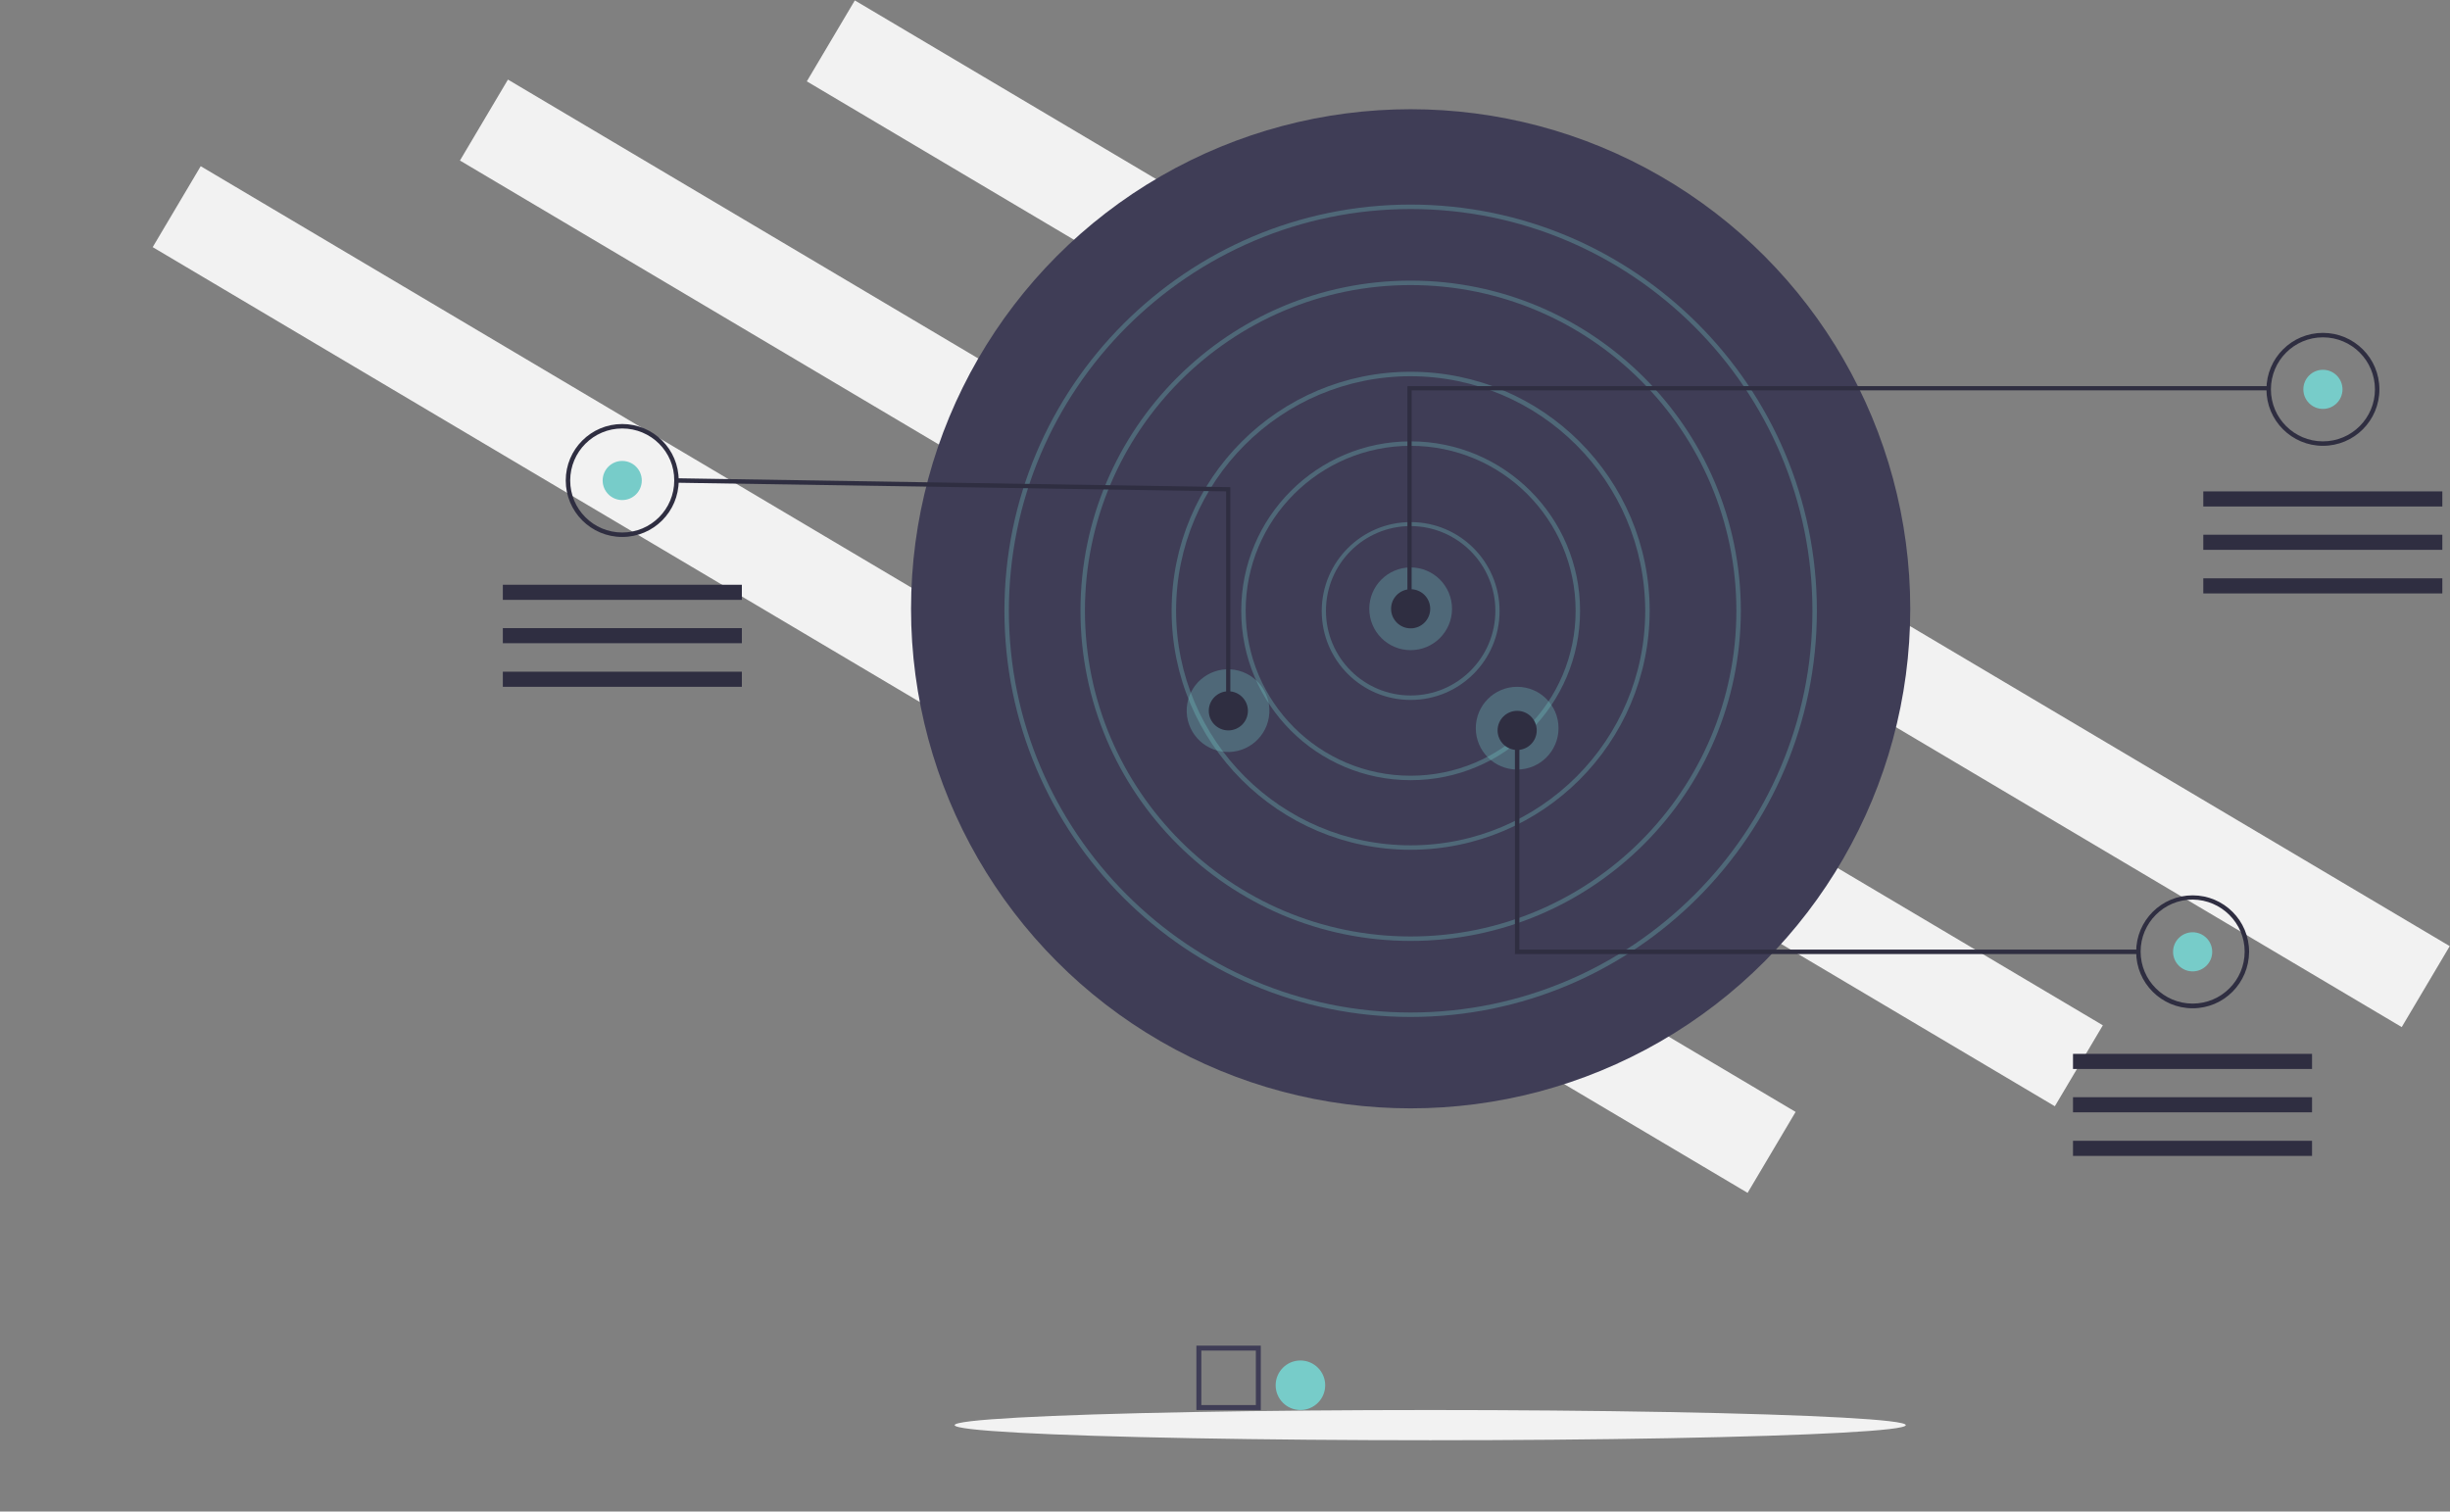 <?xml version="1.0" encoding="utf-8"?>
<!-- Generator: Adobe Illustrator 23.0.4, SVG Export Plug-In . SVG Version: 6.00 Build 0)  -->
<svg version="1.1" id="b7c4787f-e4a8-4036-aa60-d215daeece2d"
	 xmlns="http://www.w3.org/2000/svg" xmlns:xlink="http://www.w3.org/1999/xlink" x="0px" y="0px" viewBox="0 0 989.1 610.3"
	 style="enable-background:new 0 0 989.1 610.3;" xml:space="preserve">
<rect x="0" y="0" width="989.1" height="610.3" fill="#808080" stroke="none"/>
<style type="text/css">
	.st0{fill:#F2F2F2;}
	.st1{fill:#3F3D56;}
	.st2{opacity:0.3;fill:#77CCC9;enable-background:new    ;}
	.st3{fill:#2F2E41;}
	.st4{fill:#77CCC9;}
</style>
<title>goals</title>
<rect x="638.3" y="-167.2" transform="matrix(0.51 -0.86 0.86 0.51 143.985 667.057)" class="st0" width="38" height="748.7"/>
<rect x="498.3" y="-135.2" transform="matrix(0.51 -0.86 0.86 0.51 47.825 562.302)" class="st0" width="38" height="748.7"/>
<rect x="374.3" y="-100.2" transform="matrix(0.51 -0.86 0.86 0.51 -43.072 472.782)" class="st0" width="38" height="748.7"/>
<circle class="st1" cx="569.5" cy="245.8" r="201.7"/>
<path class="st2" d="M569.5,282.6c-19.9,0-35.9-16.1-35.9-35.9s16.1-35.9,35.9-35.9c19.9,0,35.9,16.1,35.9,35.9v0
	C605.4,266.5,589.4,282.6,569.5,282.6z M569.5,212.4c-18.9,0-34.2,15.3-34.2,34.2c0,18.9,15.3,34.2,34.2,34.2
	c18.9,0,34.2-15.3,34.2-34.2v0C603.7,227.8,588.4,212.5,569.5,212.4L569.5,212.4z"/>
<path class="st2" d="M569.5,315c-37.8,0-68.4-30.6-68.4-68.4s30.6-68.4,68.4-68.4s68.4,30.6,68.4,68.4v0
	C637.9,284.4,607.3,315,569.5,315z M569.5,180c-36.8,0-66.6,29.8-66.6,66.6s29.8,66.6,66.6,66.6c36.8,0,66.6-29.8,66.6-66.6
	C636.1,209.8,606.3,180,569.5,180L569.5,180z"/>
<path class="st2" d="M569.5,343.1c-53.3,0-96.5-43.2-96.5-96.5s43.2-96.5,96.5-96.5c53.3,0,96.5,43.2,96.5,96.5
	C665.9,299.9,622.8,343,569.5,343.1z M569.5,151.9c-52.3,0-94.7,42.4-94.7,94.7s42.4,94.7,94.7,94.7s94.7-42.4,94.7-94.7l0,0
	C664.1,194.4,621.8,152,569.5,151.9L569.5,151.9z"/>
<path class="st2" d="M569.5,379.9c-73.5,0-133.3-59.8-133.3-133.3c0-73.5,59.8-133.3,133.3-133.3c73.5,0,133.3,59.8,133.3,133.3
	C702.8,320.1,643,379.9,569.5,379.9z M569.5,115.1c-72.5,0-131.5,59-131.5,131.5c0,72.5,59,131.5,131.5,131.5
	c72.5,0,131.5-59,131.5-131.5C701,174.1,642,115.1,569.5,115.1L569.5,115.1z"/>
<path class="st2" d="M569.5,410.6c-90.4,0-164-73.6-164-164s73.6-164,164-164s164,73.6,164,164S659.9,410.6,569.5,410.6z
	 M569.5,84.4c-89.4,0-162.2,72.8-162.2,162.2c0,89.4,72.8,162.2,162.2,162.2c89.4,0,162.2-72.8,162.2-162.2
	C731.7,157.2,659,84.4,569.5,84.4L569.5,84.4z"/>
<circle class="st2" cx="569.5" cy="245.8" r="16.7"/>
<circle class="st2" cx="612.5" cy="294" r="16.7"/>
<ellipse transform="matrix(0.16 -0.987 0.987 0.16 133.169 730.455)" class="st2" cx="495.9" cy="287" rx="16.7" ry="16.7"/>
<circle class="st3" cx="569.5" cy="245.8" r="7.9"/>
<circle class="st3" cx="495.9" cy="287" r="7.9"/>
<circle class="st3" cx="612.5" cy="294.9" r="7.9"/>
<circle class="st4" cx="937.8" cy="157.2" r="7.9"/>
<polygon class="st3" points="569.9,246.2 568.2,246.2 568.2,155.9 916.3,155.9 916.3,157.6 569.9,157.6 "/>
<path class="st3" d="M937.8,180c-12.6,0-22.8-10.2-22.8-22.8c0-12.6,10.2-22.8,22.8-22.8c12.6,0,22.8,10.2,22.8,22.8
	C960.6,169.8,950.4,180,937.8,180z M937.8,136.2c-11.6,0-21,9.4-21,21c0,11.6,9.4,21,21,21c11.6,0,21-9.4,21-21
	C958.8,145.6,949.4,136.2,937.8,136.2L937.8,136.2z"/>
<circle class="st4" cx="885.2" cy="384.3" r="7.9"/>
<path class="st3" d="M885.2,407.1c-12.6,0-22.8-10.2-22.8-22.8s10.2-22.8,22.8-22.8c12.6,0,22.8,10.2,22.8,22.8l0,0
	C907.9,396.9,897.8,407.1,885.2,407.1z M885.2,363.2c-11.6,0-21,9.4-21,21s9.4,21,21,21s21-9.4,21-21
	C906.2,372.7,896.8,363.3,885.2,363.2L885.2,363.2z"/>
<circle class="st4" cx="251.2" cy="194" r="7.9"/>
<path class="st3" d="M251.2,216.8c-12.6,0-22.8-10.2-22.8-22.8s10.2-22.8,22.8-22.8S274,181.4,274,194
	C274,206.6,263.8,216.8,251.2,216.8z M251.2,173c-11.6,0-21,9.4-21,21c0,11.6,9.4,21,21,21c11.6,0,21-9.4,21-21c0,0,0,0,0,0
	C272.3,182.4,262.8,173,251.2,173L251.2,173z"/>
<polygon class="st3" points="496.7,287 495,287 495,198.4 273.1,194.9 273.2,193.1 496.7,196.7 "/>
<polygon class="st3" points="863.2,385.2 611.6,385.2 611.6,294.9 613.4,294.9 613.4,383.4 863.2,383.4 "/>
<rect x="889.5" y="198.4" class="st3" width="96.5" height="6.1"/>
<rect x="889.5" y="215.9" class="st3" width="96.5" height="6.1"/>
<rect x="889.5" y="233.5" class="st3" width="96.5" height="6.1"/>
<rect x="836.9" y="425.5" class="st3" width="96.5" height="6.1"/>
<rect x="836.9" y="443" class="st3" width="96.5" height="6.1"/>
<rect x="836.9" y="460.6" class="st3" width="96.5" height="6.1"/>
<rect x="203" y="236.1" class="st3" width="96.5" height="6.1"/>
<rect x="203" y="253.6" class="st3" width="96.5" height="6.1"/>
<rect x="203" y="271.2" class="st3" width="96.5" height="6.1"/>
<ellipse class="st0" cx="577.4" cy="575.4" rx="192" ry="6.1"/>
<path class="st1" d="M509,569.3h-26v-26h26V569.3z M485,567.3h22v-22h-22V567.3z"/>
<circle class="st4" cx="525" cy="559.3" r="10"/>
</svg>
